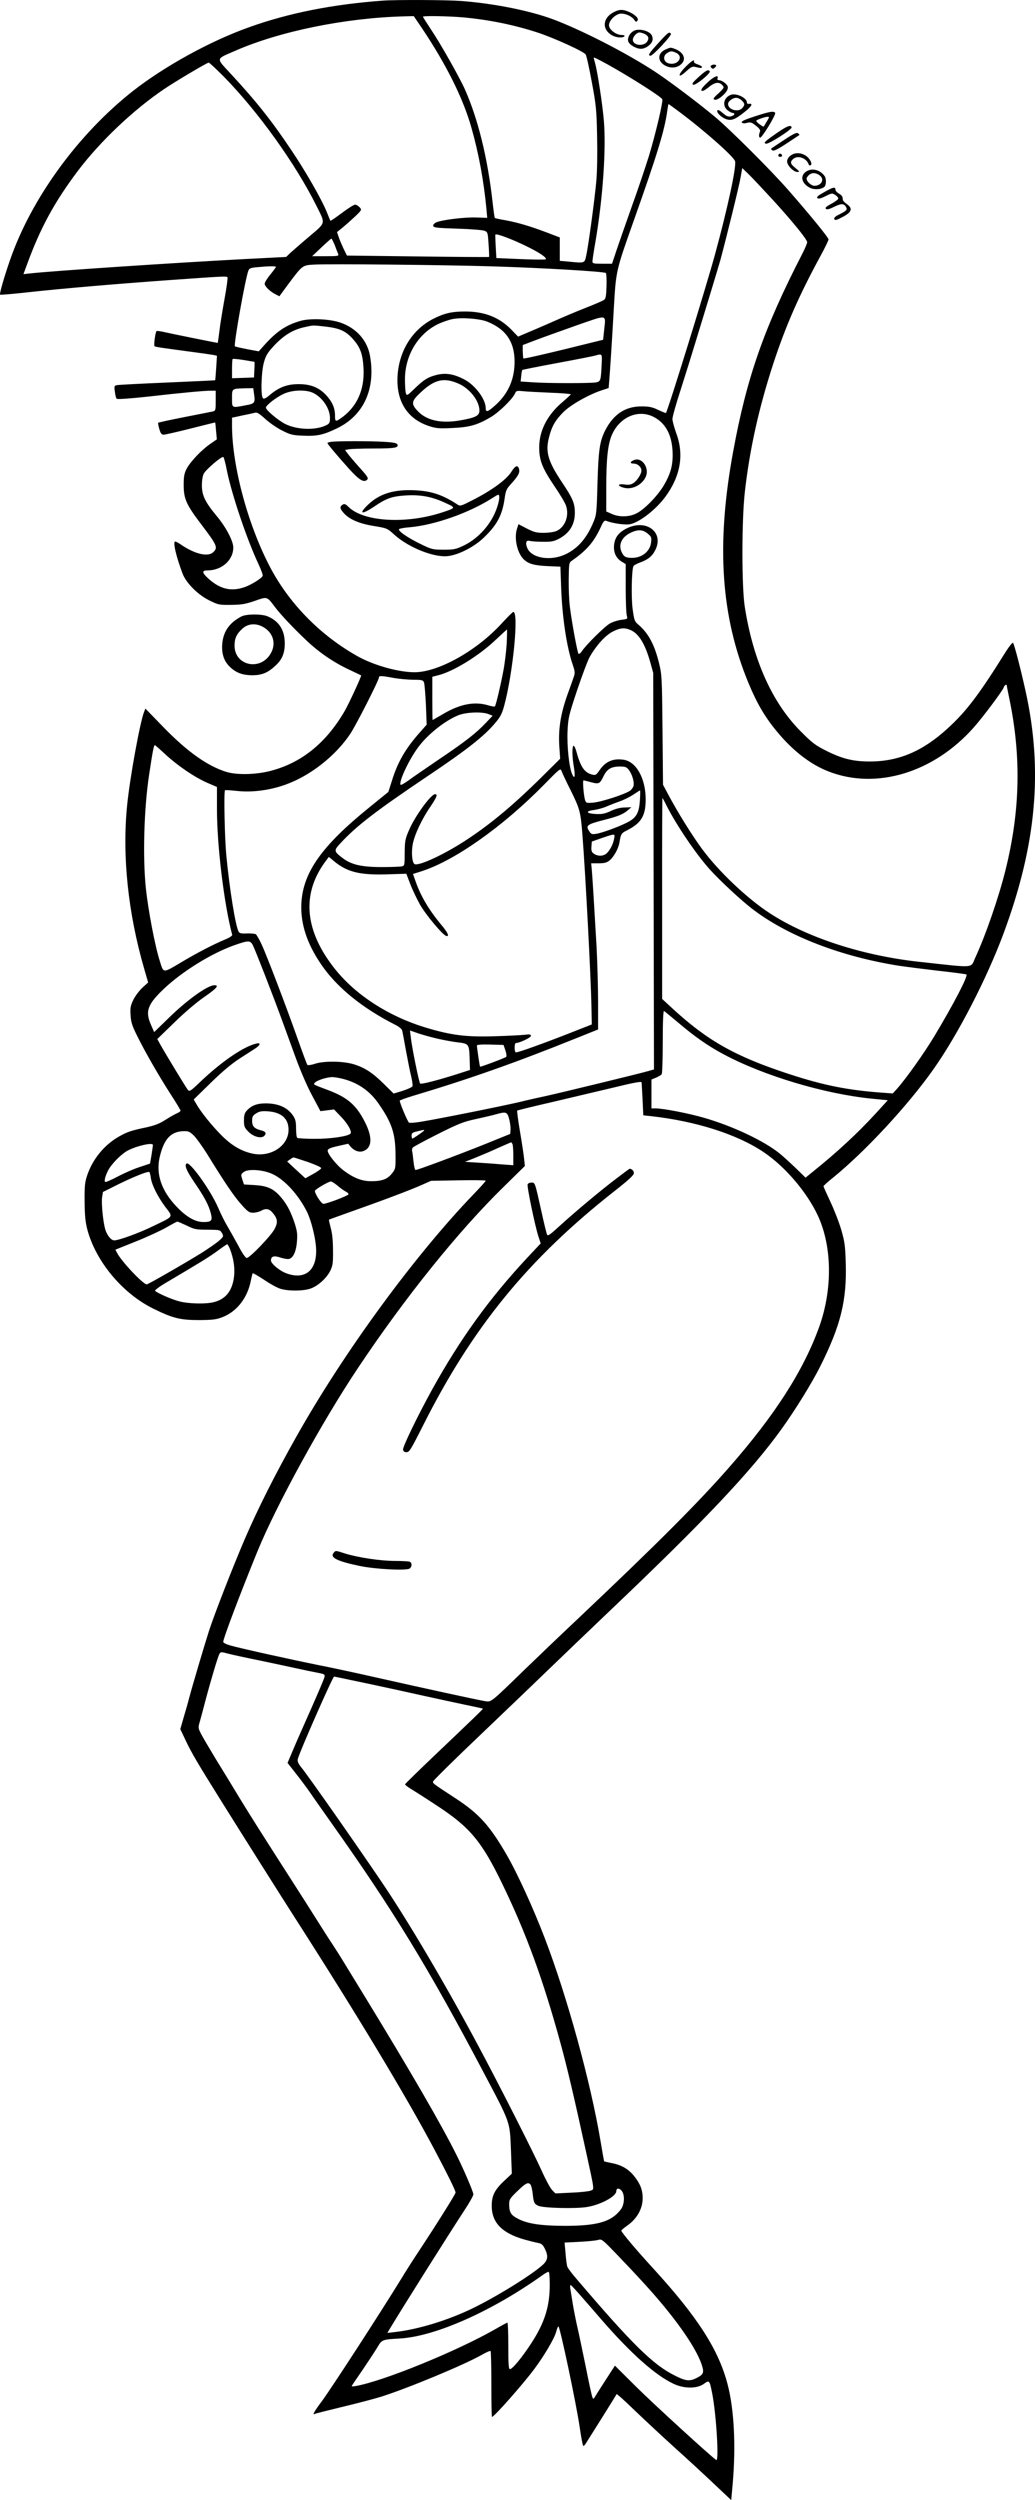 <?xml version="1.0" encoding="UTF-8"?>
<svg xmlns="http://www.w3.org/2000/svg" version="1.0" viewBox="0 0 824.181 1989.051" preserveAspectRatio="xMidYMid meet">
  <g transform="translate(-6.233,1993.817) scale(0.1,-0.1)" fill="#000000" stroke="none">
    <path d="M3110 19933 c-399 -29 -753 -99 -1071 -214 -305 -109 -668 -309 -917 -504 -438 -344 -812 -858 -981 -1349 -47 -135 -84 -266 -78 -272 3 -3 107 6 233 20 254 28 684 65 1104 95 449 32 467 33 474 23 3 -5 -7 -81 -23 -168 -16 -88 -35 -203 -41 -256 -7 -54 -13 -98 -14 -98 -7 0 -372 74 -420 85 -33 8 -63 12 -67 9 -9 -5 -24 -113 -16 -120 5 -6 55 -13 287 -44 85 -11 167 -23 183 -26 l27 -6 -6 -96 c-4 -53 -7 -98 -8 -99 -1 -1 -172 -9 -381 -18 -209 -9 -390 -18 -402 -21 -21 -4 -22 -8 -16 -52 3 -26 9 -51 14 -56 5 -6 104 1 251 17 282 32 448 47 501 47 l37 0 0 -80 c0 -74 -1 -80 -22 -85 -13 -3 -115 -23 -227 -45 -113 -22 -207 -43 -209 -45 -3 -2 2 -25 9 -50 10 -35 18 -45 35 -45 11 0 108 22 215 49 107 27 194 49 195 48 1 -1 4 -32 7 -68 l6 -66 -53 -37 c-70 -48 -157 -140 -187 -196 -19 -37 -24 -60 -24 -130 0 -111 21 -157 141 -315 126 -166 134 -184 93 -221 -42 -38 -145 -14 -255 61 -20 14 -41 25 -46 25 -21 0 6 -117 58 -255 29 -75 120 -167 212 -213 73 -36 79 -37 176 -36 85 1 115 7 188 32 100 35 95 36 159 -48 47 -63 158 -180 259 -274 99 -93 215 -171 338 -228 48 -22 88 -42 90 -43 5 -4 -98 -227 -133 -287 -149 -254 -345 -411 -593 -474 -115 -29 -260 -32 -343 -8 -151 45 -317 162 -512 364 l-137 141 -11 -28 c-33 -87 -112 -520 -134 -738 -41 -401 6 -859 136 -1306 l31 -107 -46 -42 c-25 -23 -57 -66 -72 -96 -22 -46 -26 -64 -22 -121 3 -56 12 -85 51 -163 64 -130 174 -321 268 -467 44 -67 79 -126 79 -131 0 -5 -14 -15 -31 -22 -17 -7 -58 -31 -91 -52 -45 -29 -84 -44 -152 -59 -120 -25 -151 -36 -213 -71 -117 -65 -211 -178 -255 -306 -20 -59 -23 -85 -22 -212 1 -113 6 -163 22 -225 68 -254 281 -509 527 -629 155 -76 213 -90 365 -90 106 1 134 4 185 24 114 44 199 154 225 291 6 29 12 55 15 57 3 3 42 -20 88 -50 45 -31 104 -64 130 -72 61 -20 180 -20 240 0 60 20 129 82 159 142 20 41 23 61 22 162 0 76 -6 136 -18 179 -9 35 -16 64 -14 66 2 1 55 21 118 43 311 110 529 192 625 235 l70 31 218 4 c119 2 217 1 217 -3 0 -5 -42 -51 -93 -104 -474 -492 -1035 -1258 -1414 -1931 -172 -305 -308 -576 -412 -817 -96 -224 -242 -598 -284 -728 -35 -109 -131 -432 -157 -530 -11 -44 -33 -119 -47 -166 l-25 -87 44 -93 c44 -94 98 -185 285 -484 162 -259 470 -747 581 -920 498 -776 881 -1411 1110 -1841 109 -206 172 -333 172 -349 0 -12 -154 -257 -295 -470 -40 -60 -102 -157 -137 -215 -167 -272 -565 -885 -635 -978 -57 -76 -77 -112 -54 -98 5 3 104 28 220 56 117 28 255 64 309 81 220 70 660 253 801 333 35 20 67 34 70 30 3 -3 6 -122 6 -265 0 -142 2 -259 5 -259 17 0 242 255 334 377 83 111 164 249 177 300 6 24 14 43 18 43 12 0 143 -618 170 -806 11 -75 23 -140 27 -143 3 -3 11 2 18 13 6 10 64 101 128 203 64 102 118 189 120 194 2 4 66 -53 143 -128 77 -74 219 -206 315 -293 96 -86 238 -217 315 -290 l140 -132 12 133 c26 303 11 590 -41 789 -72 276 -239 535 -591 920 -137 149 -255 289 -255 302 0 4 19 20 43 37 80 55 126 134 127 220 0 65 -18 113 -65 173 -46 59 -103 93 -185 108 -30 6 -55 12 -57 13 -1 2 -14 73 -28 158 -80 476 -266 1152 -446 1621 -93 242 -217 513 -304 663 -133 229 -218 324 -405 446 -179 117 -180 118 -180 133 0 7 174 179 388 382 213 203 459 439 547 524 88 85 300 288 470 450 754 716 1130 1114 1372 1451 112 156 240 364 306 495 164 327 213 525 204 823 -4 138 -8 169 -36 266 -18 61 -57 161 -87 224 -29 62 -54 117 -54 122 0 4 35 36 78 70 256 208 598 577 799 863 196 278 425 723 557 1079 261 704 315 1295 175 1927 -40 181 -90 373 -100 384 -4 5 -29 -26 -56 -68 -215 -345 -317 -479 -468 -616 -198 -180 -388 -260 -617 -260 -130 0 -216 21 -338 81 -94 47 -116 63 -211 158 -227 228 -379 564 -446 991 -25 160 -25 684 0 910 38 339 111 670 227 1025 99 301 203 539 376 857 35 64 64 124 64 131 0 15 -147 195 -324 397 -138 157 -460 478 -581 579 -145 121 -395 308 -505 377 -227 145 -562 315 -782 398 -186 69 -464 125 -727 146 -122 9 -519 11 -631 3z m313 -220 c193 -288 326 -555 392 -786 60 -211 99 -424 121 -652 l6 -70 -88 3 c-94 3 -273 -19 -318 -39 -15 -7 -26 -19 -24 -28 3 -14 31 -17 193 -22 105 -3 202 -11 216 -17 25 -10 26 -15 32 -108 4 -54 5 -99 4 -100 -2 -2 -257 0 -567 4 l-565 7 -27 55 c-14 30 -32 72 -39 93 l-13 39 45 36 c24 20 69 60 99 88 54 52 54 53 36 73 -11 12 -27 21 -36 21 -10 0 -57 -30 -105 -66 -48 -36 -89 -64 -91 -62 -2 2 -16 35 -31 73 -40 98 -167 320 -277 483 -159 238 -278 388 -485 612 -121 131 -124 115 34 184 357 156 879 262 1346 274 l76 2 66 -97z m327 87 c206 -19 403 -59 591 -120 132 -43 369 -151 385 -175 7 -11 29 -110 49 -220 34 -181 38 -222 42 -426 3 -135 1 -280 -6 -360 -13 -146 -64 -525 -82 -601 -12 -54 -11 -54 -141 -41 l-68 6 0 93 0 93 -102 39 c-135 51 -233 80 -331 98 -44 7 -82 16 -84 18 -3 2 -11 62 -19 133 -39 346 -115 654 -219 889 -41 92 -191 359 -267 472 -37 56 -68 105 -68 107 0 9 202 5 320 -5z m1152 -375 c181 -101 419 -252 434 -276 9 -15 -53 -275 -105 -448 -27 -86 -87 -266 -136 -401 -48 -135 -103 -293 -123 -352 l-36 -108 -78 0 c-69 0 -78 2 -78 18 0 11 11 84 25 163 58 343 85 730 66 957 -11 131 -51 393 -71 462 -5 19 -10 36 -10 37 0 8 20 -2 112 -52z m-3057 -97 c272 -277 571 -693 738 -1029 72 -145 77 -128 -60 -244 -65 -55 -132 -114 -150 -130 l-32 -31 -333 -17 c-582 -31 -1494 -92 -1696 -113 l-63 -7 31 84 c105 286 216 489 398 732 178 237 447 492 692 657 90 61 342 210 354 210 6 0 60 -51 121 -112z m3627 -280 c200 -149 435 -357 444 -393 11 -46 -60 -375 -160 -741 -70 -257 -375 -1242 -391 -1262 -1 -1 -29 10 -61 25 -48 23 -73 28 -134 28 -129 0 -223 -63 -289 -192 -43 -86 -53 -153 -61 -423 -6 -230 -8 -249 -32 -305 -53 -128 -123 -209 -221 -256 -118 -56 -266 -33 -304 45 -19 42 -12 70 17 61 11 -3 58 -7 104 -7 73 -1 90 3 135 27 81 45 121 112 121 204 0 75 -17 115 -101 240 -113 169 -135 244 -105 359 22 89 51 138 115 202 58 58 203 140 308 174 l52 17 5 62 c6 71 21 299 36 567 18 309 16 299 158 700 190 535 248 726 268 878 4 28 8 52 10 52 2 0 41 -28 86 -62z m739 -694 c162 -177 279 -321 279 -343 0 -9 -18 -52 -41 -96 -303 -588 -440 -979 -548 -1567 -137 -741 -99 -1312 122 -1845 68 -163 130 -269 228 -387 126 -152 267 -261 411 -316 379 -147 834 -9 1152 348 75 84 232 294 241 321 6 20 25 29 25 13 0 -5 9 -51 20 -103 96 -461 86 -894 -31 -1364 -54 -217 -157 -515 -241 -697 -39 -85 8 -81 -443 -32 -453 49 -896 193 -1193 387 -180 117 -406 331 -539 511 -79 107 -194 291 -272 438 l-39 73 -4 435 c-4 412 -5 440 -27 530 -37 151 -85 241 -168 311 -27 23 -31 34 -43 123 -12 90 -8 303 6 339 2 7 26 20 53 30 62 22 97 50 121 98 73 142 -71 252 -228 173 -64 -32 -94 -72 -100 -134 -5 -57 16 -103 61 -130 l32 -20 0 -192 c0 -106 4 -205 9 -219 7 -25 6 -26 -44 -32 -29 -4 -71 -17 -94 -31 -42 -25 -189 -170 -221 -220 -10 -15 -22 -23 -26 -19 -9 10 -54 254 -69 376 -6 48 -10 146 -9 218 2 125 2 131 26 147 118 82 176 150 230 268 19 43 29 54 42 49 54 -22 161 -36 197 -26 79 21 200 117 274 216 121 164 151 335 88 505 -17 47 -31 99 -31 115 0 17 30 125 68 240 37 116 91 289 120 385 29 96 80 263 113 370 33 107 69 229 81 270 48 178 150 591 161 658 l13 73 55 -53 c29 -29 112 -117 183 -194z m-1956 -375 c103 -50 165 -92 153 -104 -3 -3 -93 -3 -200 2 l-193 8 -5 90 c-3 50 -4 93 -3 97 6 11 137 -38 248 -93z m-1527 9 c11 -29 23 -61 27 -70 7 -17 -2 -18 -100 -18 l-107 0 74 70 c40 38 76 69 79 70 3 0 15 -24 27 -52z m1257 -169 c399 -12 890 -41 902 -53 4 -4 7 -51 5 -104 -2 -75 -6 -100 -19 -109 -8 -7 -74 -35 -147 -64 -72 -28 -192 -79 -266 -112 -74 -33 -166 -72 -204 -88 l-68 -29 -57 59 c-96 96 -211 141 -366 141 -104 0 -165 -14 -252 -58 -177 -90 -286 -276 -286 -492 1 -180 88 -307 250 -361 58 -19 80 -21 187 -16 138 6 200 24 307 87 66 39 171 142 192 187 10 23 15 24 62 19 27 -3 126 -8 218 -12 92 -3 167 -10 165 -13 -2 -4 -32 -32 -67 -62 -122 -103 -186 -230 -185 -364 1 -101 25 -161 119 -301 46 -67 89 -139 95 -160 27 -80 -9 -172 -78 -201 -19 -8 -64 -14 -101 -14 -55 0 -76 5 -133 34 l-67 35 -10 -31 c-27 -75 -2 -194 50 -247 39 -38 83 -51 199 -56 l95 -4 6 -172 c9 -235 44 -466 91 -605 18 -52 20 -68 11 -95 -6 -18 -30 -87 -54 -152 -53 -151 -71 -268 -63 -402 l7 -102 -109 -108 c-245 -245 -432 -403 -636 -537 -173 -114 -374 -208 -413 -194 -20 8 -29 88 -16 158 13 73 71 199 141 300 51 76 60 99 37 99 -33 0 -161 -176 -208 -287 -31 -71 -33 -87 -34 -180 0 -94 -1 -102 -20 -107 -11 -3 -84 -6 -161 -6 -164 0 -245 19 -315 73 -68 52 -69 59 -19 113 129 140 282 258 691 533 321 215 459 324 547 430 40 47 53 74 70 137 70 262 117 744 72 744 -5 0 -46 -41 -92 -91 -198 -217 -503 -388 -693 -389 -129 0 -323 54 -453 126 -290 162 -533 406 -687 688 -182 335 -315 819 -315 1150 l0 61 83 18 c45 9 91 19 102 22 15 4 36 -10 80 -50 33 -30 93 -72 134 -92 65 -33 83 -38 167 -41 111 -5 161 6 269 58 213 102 310 313 264 576 -21 123 -108 221 -234 265 -86 30 -242 37 -321 14 -115 -33 -190 -84 -290 -196 l-41 -46 -92 17 c-51 10 -95 20 -98 23 -11 12 82 535 107 601 7 20 18 24 77 29 82 8 143 9 143 2 0 -3 -20 -30 -45 -61 -25 -30 -45 -63 -45 -73 0 -20 42 -62 86 -84 l31 -16 75 102 c108 144 109 145 198 150 118 7 1040 -2 1425 -14z m888 -509 l-8 -75 -110 -27 c-271 -68 -520 -126 -525 -122 -2 3 -4 28 -5 56 l0 51 105 40 c58 22 204 74 325 117 252 87 231 91 218 -40z m-933 70 c150 -59 220 -161 220 -319 0 -138 -49 -251 -148 -342 -66 -60 -82 -65 -82 -26 -1 70 -83 180 -168 225 -85 45 -150 56 -225 37 -69 -18 -101 -38 -178 -113 -55 -53 -57 -54 -65 -31 -4 13 -7 65 -7 114 2 190 107 361 268 437 36 16 86 33 112 38 74 14 214 3 273 -20z m-1286 -40 c111 -13 159 -34 214 -94 63 -68 83 -123 89 -237 10 -176 -55 -314 -187 -403 -36 -24 -40 -21 -40 28 0 58 -22 108 -71 161 -57 61 -125 88 -221 87 -89 0 -155 -25 -227 -86 -32 -27 -47 -34 -55 -26 -19 19 -13 216 9 289 16 55 30 76 86 136 75 78 148 122 239 141 71 16 61 15 164 4z m2199 -307 c-6 -124 -8 -129 -44 -137 -41 -8 -391 -8 -509 1 l-92 6 5 44 c2 24 6 46 9 48 2 2 127 27 278 55 151 28 289 55 305 60 54 15 53 16 48 -77z m-2765 27 c2 0 2 -28 0 -62 l-3 -63 -87 -3 -88 -3 0 74 c0 40 2 76 5 79 3 3 43 -1 88 -8 45 -8 83 -14 85 -14z m1628 -175 c88 -39 164 -137 164 -213 0 -42 -31 -57 -157 -79 -155 -26 -271 2 -341 82 -46 51 -42 73 26 137 113 108 189 126 308 73z m-1631 -79 c11 -73 7 -79 -65 -92 -114 -22 -110 -24 -110 55 0 80 -3 77 107 80 l62 1 6 -44z m474 5 c75 -39 131 -125 131 -200 0 -34 -4 -43 -28 -55 -82 -42 -230 -39 -326 8 -57 28 -156 111 -156 131 0 19 81 82 142 110 69 32 179 35 237 6z m2709 -190 c93 -48 143 -139 150 -272 5 -106 -13 -176 -70 -273 -50 -84 -156 -193 -219 -223 -58 -29 -138 -30 -196 -3 l-43 19 0 188 c0 235 13 349 46 424 63 141 210 203 332 140z m-3398 -431 c40 -192 158 -542 249 -736 22 -47 38 -90 35 -97 -7 -20 -95 -74 -147 -91 -104 -35 -190 -15 -281 65 -55 49 -59 69 -13 69 115 0 207 81 207 183 0 51 -60 165 -134 252 -90 109 -116 162 -116 242 0 37 6 76 15 93 18 34 146 143 156 132 5 -4 18 -54 29 -112z m3350 -497 c29 -24 32 -31 27 -70 -8 -71 -72 -123 -151 -123 -48 0 -65 8 -81 41 -31 60 -5 122 66 157 60 30 100 28 139 -5z m-137 -767 c67 -29 117 -111 159 -262 l22 -79 3 -1577 3 -1578 -53 -15 c-74 -21 -684 -169 -797 -194 -52 -11 -151 -33 -220 -50 -131 -31 -618 -129 -779 -156 -52 -9 -98 -12 -102 -8 -14 14 -78 167 -73 175 3 4 44 19 92 34 456 136 822 265 1302 458 l185 74 0 218 c0 121 -6 318 -12 439 -20 347 -33 556 -38 613 l-5 52 59 0 c44 0 65 5 85 21 35 27 73 95 81 144 11 68 15 75 58 96 115 58 150 115 151 244 1 168 -74 304 -176 319 -83 12 -142 -13 -189 -80 -27 -40 -34 -45 -58 -39 -63 15 -94 58 -127 178 -8 31 -20 55 -25 52 -12 -8 -11 -84 2 -161 14 -82 8 -112 -13 -64 -24 54 -42 225 -36 346 5 102 10 123 77 324 40 118 85 238 101 265 52 90 122 167 179 197 59 31 96 35 144 14z m-986 -111 c-4 -63 -16 -163 -28 -222 -20 -107 -57 -261 -65 -274 -2 -4 -25 -1 -51 7 -111 34 -228 12 -367 -71 -42 -25 -78 -45 -79 -45 -1 0 -2 77 -2 172 l0 172 47 12 c124 31 330 159 462 286 45 42 83 77 85 78 2 0 1 -52 -2 -115z m-902 -270 c44 -8 115 -14 158 -15 71 0 78 -2 86 -22 4 -13 11 -93 15 -179 l6 -156 -52 -59 c-116 -130 -179 -238 -225 -388 l-28 -88 -155 -126 c-377 -305 -526 -516 -538 -763 -7 -159 43 -314 156 -481 125 -184 326 -348 592 -483 27 -13 51 -33 54 -42 3 -10 17 -83 31 -163 15 -80 33 -173 42 -207 8 -35 13 -69 10 -77 -3 -7 -38 -23 -78 -36 l-72 -22 -76 75 c-91 90 -153 131 -241 158 -85 26 -237 28 -310 4 -29 -10 -55 -13 -60 -9 -4 5 -39 99 -78 209 -92 260 -245 661 -287 751 -18 39 -39 75 -46 80 -7 4 -39 7 -71 6 -46 -2 -59 1 -66 15 -25 48 -72 340 -97 601 -14 142 -21 513 -11 523 3 3 44 0 92 -5 151 -17 326 14 472 84 171 81 334 221 433 369 48 72 229 428 229 450 0 14 19 14 115 -4z m760 -289 l30 -12 -54 -57 c-79 -83 -162 -148 -376 -292 -104 -71 -214 -146 -243 -168 -30 -21 -56 -36 -59 -33 -19 19 64 198 140 300 75 101 210 209 317 253 63 26 194 31 245 9z m-2573 -322 c100 -91 229 -179 332 -224 l76 -33 0 -177 c0 -291 57 -756 121 -998 3 -8 -19 -23 -56 -38 -87 -36 -225 -107 -345 -179 -154 -91 -144 -92 -175 7 -39 122 -92 402 -111 578 -26 248 -15 633 25 899 30 200 38 241 47 241 2 0 41 -34 86 -76z m3687 -120 c25 -32 44 -91 39 -123 -1 -13 -14 -32 -28 -43 -38 -28 -226 -89 -291 -95 -55 -5 -59 -4 -67 18 -11 30 -22 159 -13 159 3 0 31 -7 60 -15 64 -17 70 -13 101 51 27 54 59 73 127 74 44 0 55 -4 72 -26z m-462 -164 c72 -146 79 -170 93 -350 24 -304 68 -1141 72 -1369 l3 -143 -140 -55 c-246 -97 -458 -173 -466 -167 -12 7 -11 74 1 74 28 0 120 43 120 57 0 12 -9 14 -47 9 -27 -3 -136 -9 -243 -12 -227 -7 -347 8 -554 71 -286 87 -546 254 -709 455 -247 305 -277 598 -88 858 l32 43 42 -35 c105 -86 203 -110 418 -104 l157 5 31 -81 c17 -45 52 -118 77 -163 46 -82 183 -245 210 -251 28 -7 13 27 -44 94 -93 112 -159 223 -198 334 l-23 65 72 23 c264 86 642 353 967 683 134 136 135 138 145 111 5 -15 37 -83 72 -152z m551 -77 c-6 -96 -25 -134 -84 -169 -57 -33 -205 -89 -261 -99 -37 -6 -43 -4 -58 19 -30 46 -19 55 102 87 127 32 166 48 205 81 l28 24 -53 -2 c-34 0 -73 -10 -111 -28 -47 -22 -70 -26 -119 -24 -77 4 -86 23 -15 32 29 4 73 16 98 27 25 11 72 29 105 41 33 11 82 35 110 54 27 18 52 34 54 34 2 0 2 -35 -1 -77z m212 -44 c78 -154 233 -383 342 -505 86 -95 260 -257 353 -326 279 -210 700 -371 1155 -443 53 -8 194 -26 314 -40 120 -13 221 -27 224 -29 14 -14 -101 -234 -255 -491 -80 -133 -224 -336 -297 -418 l-34 -38 -83 6 c-275 20 -466 58 -739 147 -432 141 -654 266 -936 526 l-79 73 0 800 c-1 439 1 799 2 799 1 0 17 -27 33 -61z m-417 -261 c-7 -42 -29 -87 -56 -115 -24 -27 -72 -30 -105 -7 -19 13 -22 24 -20 57 l3 40 80 28 c105 36 106 36 98 -3z m-2877 -850 c20 -40 156 -388 229 -588 29 -80 81 -221 115 -315 34 -93 91 -226 128 -293 l66 -124 54 7 54 7 55 -57 c55 -57 91 -121 76 -136 -22 -22 -163 -42 -286 -41 -70 0 -132 4 -137 7 -6 3 -10 37 -10 74 0 54 -5 75 -23 102 -44 66 -117 99 -220 99 -67 0 -112 -17 -147 -55 -20 -21 -25 -37 -25 -81 0 -48 4 -57 36 -90 42 -42 106 -57 128 -30 16 19 8 32 -26 41 -54 13 -73 32 -73 75 0 35 5 43 33 61 26 16 44 19 92 16 109 -8 165 -58 165 -147 0 -127 -140 -220 -285 -190 -90 19 -168 64 -251 148 -75 75 -163 184 -200 250 l-19 33 135 132 c90 88 166 152 228 192 51 33 107 69 124 80 44 28 50 50 12 41 -101 -23 -275 -142 -442 -300 -82 -79 -90 -84 -104 -68 -15 18 -177 285 -219 360 l-24 44 135 131 c81 79 176 160 237 202 100 69 123 95 83 95 -55 0 -221 -119 -372 -268 l-108 -105 -25 57 c-48 108 -29 163 103 288 145 137 375 280 557 345 116 41 130 41 151 1z m3396 -623 c121 -103 230 -179 348 -242 319 -172 810 -319 1189 -356 l123 -12 -96 -105 c-147 -160 -306 -307 -500 -463 l-59 -48 -81 79 c-45 43 -101 94 -126 114 -126 101 -372 217 -600 283 -124 36 -326 75 -386 75 l-34 0 0 115 0 115 37 15 c21 9 41 21 45 28 4 7 8 124 8 260 0 158 4 246 10 242 5 -3 60 -48 122 -100z m-1909 -124 c51 -11 118 -23 149 -26 83 -10 86 -15 90 -124 l3 -95 -105 -34 c-162 -51 -284 -82 -292 -74 -9 9 -65 284 -74 364 l-7 58 72 -25 c40 -13 113 -33 164 -44z m524 -90 c8 -24 11 -47 6 -51 -10 -9 -204 -82 -208 -78 -3 3 -25 152 -25 169 0 6 43 9 106 7 l106 -3 15 -44z m-1294 -226 c121 -31 216 -97 286 -200 104 -150 132 -235 133 -403 1 -111 0 -113 -29 -150 -36 -45 -78 -61 -163 -61 -73 -1 -139 24 -220 84 -57 42 -133 137 -128 161 2 13 24 22 83 35 l80 18 20 -24 c28 -33 69 -47 102 -34 68 26 73 107 13 227 -69 137 -138 198 -291 256 -130 49 -122 45 -109 61 15 18 93 43 135 44 17 1 57 -6 88 -14z m2378 -27 c1 -2 4 -61 8 -133 l6 -130 65 -7 c356 -40 682 -144 892 -285 172 -115 347 -320 434 -508 113 -245 117 -585 9 -885 -125 -346 -351 -699 -716 -1115 -246 -281 -574 -609 -1194 -1195 -149 -140 -342 -325 -430 -410 -277 -269 -270 -263 -318 -256 -57 9 -484 102 -857 186 -168 38 -377 83 -465 100 -186 37 -624 133 -707 157 -32 9 -58 21 -58 29 0 27 134 381 272 719 151 369 513 1029 801 1460 373 559 800 1090 1163 1444 l166 163 -6 57 c-3 31 -18 129 -33 218 -15 89 -25 164 -22 166 2 2 132 34 289 70 157 37 368 87 470 111 164 40 227 52 231 44z m-1054 -293 c7 -27 12 -65 11 -84 l-3 -34 -190 -77 c-214 -86 -546 -210 -563 -210 -6 0 -13 30 -17 68 -4 37 -8 74 -11 82 -2 8 0 20 4 27 4 7 94 55 199 108 166 83 205 99 304 120 63 14 137 31 164 39 78 22 87 18 102 -39z m-677 -90 c0 -5 -86 -65 -94 -65 -3 0 -6 11 -6 24 0 19 7 25 43 33 54 13 57 14 57 8z m-1832 -43 c20 -21 66 -85 102 -142 137 -223 214 -337 272 -402 54 -61 65 -68 97 -68 20 1 47 7 61 15 39 22 66 18 94 -16 39 -46 43 -75 15 -128 -27 -53 -198 -231 -222 -231 -9 0 -36 38 -67 98 -29 53 -68 123 -87 155 -19 31 -52 97 -73 146 -59 138 -229 376 -253 352 -17 -17 1 -58 67 -155 76 -111 111 -177 127 -240 15 -59 6 -70 -59 -70 -66 0 -138 42 -216 125 -119 126 -163 257 -132 392 34 145 90 205 194 206 36 1 47 -5 80 -37z m2536 -68 c3 -9 6 -50 6 -91 l0 -75 -97 7 c-54 5 -141 11 -193 14 l-95 6 74 29 c40 16 121 50 180 77 58 26 109 48 112 49 4 0 10 -7 13 -16z m-2864 -5 c0 -5 -5 -41 -11 -79 l-12 -69 -81 -27 c-45 -14 -123 -48 -174 -75 -51 -27 -97 -47 -102 -44 -10 6 1 48 23 91 27 53 108 134 159 160 75 38 198 65 198 43z m1233 -135 c59 -21 107 -42 107 -49 0 -6 -28 -27 -63 -46 l-63 -35 -73 67 -72 67 23 16 c12 9 25 16 28 16 3 0 53 -16 113 -36z m-281 -96 c97 -45 205 -163 273 -297 39 -78 75 -230 75 -316 0 -157 -91 -228 -232 -179 -54 18 -128 78 -128 104 0 33 23 41 73 24 25 -8 56 -14 68 -12 35 5 60 58 66 140 5 62 1 85 -21 153 -32 93 -64 151 -114 207 -55 61 -103 82 -202 88 l-85 5 -13 40 c-12 37 -12 41 10 58 34 28 154 20 230 -15z m-969 -28 c7 -57 56 -154 116 -234 63 -83 70 -72 -94 -151 -112 -55 -276 -115 -313 -115 -25 0 -58 41 -72 89 -17 60 -31 203 -25 251 l7 45 126 63 c123 60 231 103 243 96 4 -2 9 -22 12 -44z m1489 -66 c23 -20 53 -41 66 -47 12 -6 21 -15 19 -21 -4 -11 -171 -75 -199 -75 -16 -1 -68 78 -68 103 0 11 104 72 127 75 6 0 31 -15 55 -35z m-1203 -316 c61 -30 73 -33 166 -33 97 -1 100 -1 115 -27 14 -26 13 -28 -25 -62 -22 -19 -83 -61 -135 -94 -125 -78 -428 -252 -439 -252 -29 0 -201 182 -236 250 l-14 26 157 63 c86 34 195 84 242 110 47 27 89 50 94 50 5 1 38 -14 75 -31z m344 -185 c28 -73 40 -145 34 -211 -11 -117 -63 -187 -157 -212 -63 -18 -204 -15 -280 5 -59 15 -174 65 -193 84 -4 4 34 33 85 63 288 170 349 208 413 255 38 28 73 52 76 52 4 1 13 -16 22 -36z m222 -3272 c105 -22 242 -51 305 -65 63 -14 141 -30 173 -36 57 -11 58 -13 52 -38 -4 -15 -52 -128 -107 -252 -55 -124 -120 -270 -143 -326 l-43 -101 70 -89 c39 -49 88 -116 111 -149 22 -33 100 -143 172 -245 489 -690 767 -1145 1198 -1960 229 -433 218 -404 228 -635 l7 -190 -64 -60 c-73 -69 -96 -116 -96 -195 0 -133 80 -217 257 -268 39 -11 87 -23 108 -27 30 -5 41 -13 57 -45 29 -57 26 -90 -12 -127 -85 -79 -363 -252 -562 -349 -198 -96 -434 -168 -620 -189 l-59 -7 23 39 c105 174 449 720 588 933 42 63 75 122 74 131 -1 21 -80 205 -133 310 -124 249 -366 665 -729 1259 -42 69 -110 179 -150 245 -40 66 -90 145 -110 175 -21 30 -75 116 -122 190 -47 74 -125 198 -175 275 -264 411 -354 553 -443 699 -54 89 -139 229 -190 311 -50 83 -103 172 -116 198 -24 47 -25 50 -10 100 8 29 29 106 46 172 40 151 96 339 109 364 10 18 14 18 63 5 29 -8 139 -32 243 -53z m890 -190 c154 -33 352 -76 440 -96 88 -19 228 -50 310 -67 83 -17 151 -32 153 -33 3 -2 -77 -80 -391 -378 -125 -119 -228 -220 -229 -224 -1 -5 21 -21 48 -38 27 -16 121 -76 209 -134 258 -169 353 -282 515 -616 192 -395 327 -764 468 -1280 49 -178 106 -420 201 -855 70 -321 67 -298 36 -310 -15 -6 -83 -13 -153 -16 l-127 -6 -27 28 c-15 16 -52 85 -83 154 -66 147 -336 679 -508 1000 -255 477 -556 987 -765 1295 -208 307 -588 849 -640 912 -26 33 -33 49 -28 68 15 58 278 655 289 655 2 0 129 -27 282 -59z m1282 -3983 c6 -7 13 -38 17 -70 8 -74 12 -83 44 -98 37 -19 302 -25 389 -10 110 18 233 85 233 126 0 25 23 27 42 4 27 -33 24 -108 -5 -148 -74 -99 -185 -132 -449 -132 -186 1 -291 16 -366 54 -60 30 -74 51 -75 113 0 43 3 49 65 109 66 64 87 75 105 52z m892 -773 c239 -258 420 -510 470 -656 22 -66 17 -81 -39 -109 -56 -29 -88 -25 -176 20 -171 85 -337 248 -774 760 -40 46 -76 93 -80 105 -4 11 -11 59 -14 106 l-8 86 119 6 c65 3 132 10 148 15 29 9 34 4 151 -117 66 -69 158 -166 203 -216z m-739 -23 c0 -175 -41 -303 -147 -466 -73 -112 -150 -206 -170 -206 -10 0 -13 39 -13 185 0 102 -3 185 -7 185 -4 0 -50 -25 -102 -55 -308 -175 -885 -410 -1104 -449 -27 -5 -37 -4 -32 3 3 6 41 62 84 124 42 62 94 141 115 175 41 69 37 67 186 76 283 18 729 217 1130 502 24 18 48 30 52 28 5 -3 8 -49 8 -102z m250 -92 c41 -47 114 -130 161 -185 234 -270 432 -446 578 -513 82 -38 183 -38 237 0 46 33 46 32 68 -77 32 -164 55 -542 32 -528 -38 24 -499 445 -639 584 l-168 167 -62 -96 c-35 -54 -74 -115 -87 -136 -22 -37 -24 -38 -31 -17 -5 12 -29 121 -53 244 -25 122 -54 260 -65 307 -11 47 -27 128 -36 180 -8 52 -18 110 -21 129 -3 18 -1 32 3 30 5 -2 42 -42 83 -89z M2698 16423 c-16 -2 -28 -7 -28 -10 0 -8 76 -98 173 -206 81 -89 117 -111 143 -85 12 12 4 25 -62 98 -41 46 -84 96 -94 111 l-20 27 31 6 c18 3 106 6 198 6 167 0 199 6 188 32 -4 11 -32 17 -104 21 -103 7 -379 7 -425 0z M4133 16183 c-37 -60 -155 -146 -300 -220 -104 -53 -105 -54 -132 -36 -110 72 -199 103 -322 110 -177 11 -297 -26 -390 -118 -74 -72 -45 -77 56 -9 98 66 140 80 255 87 116 6 204 -11 309 -60 85 -39 85 -39 -27 -76 -288 -94 -626 -74 -745 45 -22 22 -32 26 -45 18 -26 -17 -25 -30 8 -68 45 -50 123 -84 242 -103 102 -17 104 -17 163 -71 112 -100 314 -181 424 -168 86 10 211 74 286 147 106 101 147 179 166 313 8 60 15 75 48 111 58 64 74 91 67 120 -10 38 -30 30 -63 -22z m-113 -283 c-43 -129 -147 -246 -267 -303 -61 -29 -77 -32 -158 -32 -85 0 -95 2 -179 43 -109 52 -194 112 -174 122 7 4 47 11 88 14 197 18 470 115 650 230 55 35 55 35 58 12 2 -13 -6 -52 -18 -86z M5114 16279 c-35 -13 -39 -29 -6 -29 32 0 62 -27 62 -56 0 -27 -34 -80 -65 -100 -19 -12 -37 -15 -71 -10 -59 8 -56 -15 4 -28 82 -17 177 55 175 131 -2 62 -53 110 -99 92z M4969 10561 c-129 -98 -324 -261 -449 -375 -81 -74 -96 -84 -102 -69 -4 10 -24 90 -43 178 -54 243 -52 235 -81 235 -13 0 -27 -6 -30 -14 -7 -17 60 -337 86 -415 l18 -55 -108 -115 c-302 -324 -531 -641 -757 -1048 -115 -209 -234 -454 -231 -477 2 -15 10 -21 28 -21 22 0 35 22 130 210 395 786 841 1331 1533 1873 110 87 147 121 147 138 0 18 -17 34 -35 34 -1 0 -49 -36 -106 -79z M2719 7584 c-31 -37 26 -66 207 -104 124 -26 376 -39 399 -20 20 16 19 46 -1 54 -9 3 -62 6 -119 6 -112 0 -292 27 -395 59 -78 25 -74 25 -91 5z M4951 19842 c-93 -47 -98 -142 -9 -188 31 -16 84 -19 93 -4 4 6 -6 10 -23 10 -42 0 -96 40 -100 73 -5 39 54 97 97 97 38 0 85 -22 104 -50 12 -17 16 -18 25 -7 15 17 -17 49 -70 72 -48 20 -75 19 -117 -3z M5123 19698 c-37 -10 -68 -57 -58 -89 9 -28 63 -59 102 -59 19 0 43 10 62 26 30 25 37 47 25 78 -13 33 -84 57 -131 44z m71 -29 c31 -15 39 -34 23 -60 -25 -41 -109 -35 -115 8 -4 24 29 63 53 63 8 0 25 -5 39 -11z M5305 19596 c-76 -83 -87 -101 -62 -101 19 0 170 162 162 174 -12 20 -23 12 -100 -73z M5363 19545 c-63 -27 -68 -90 -10 -125 51 -31 112 -23 144 19 29 38 2 87 -60 110 -35 13 -35 13 -74 -4z m81 -26 c70 -32 12 -109 -63 -83 -35 13 -41 56 -9 78 27 19 39 20 72 5z M5521 19406 c-66 -67 -61 -97 6 -35 37 34 49 40 71 35 46 -11 51 -11 54 -2 2 5 -13 15 -32 21 -19 6 -34 16 -32 21 10 25 -20 8 -67 -40z M5729 19419 c-11 -6 -11 -11 -1 -21 10 -10 15 -9 28 4 13 13 13 16 1 21 -7 3 -20 1 -28 -4z M5625 19325 c-48 -44 -56 -55 -42 -61 19 -7 141 92 131 107 -10 17 -30 8 -89 -46z M5692 19278 c-36 -34 -50 -54 -43 -61 7 -7 24 2 55 26 49 41 84 47 110 18 17 -19 16 -21 -30 -65 -41 -37 -46 -46 -31 -51 22 -9 93 49 103 84 6 19 1 29 -20 48 -15 13 -36 23 -46 23 -13 0 -17 5 -14 15 13 33 -33 13 -84 -37z M5880 19183 c-56 -22 -68 -87 -24 -122 15 -12 33 -21 40 -21 19 0 18 -16 -2 -24 -28 -11 -43 -6 -78 24 -22 20 -37 27 -41 20 -10 -16 32 -57 70 -70 42 -14 71 -3 146 57 57 44 71 71 35 65 -9 -2 -16 3 -16 11 0 37 -87 78 -130 60z m88 -43 c26 -25 27 -37 5 -62 -32 -36 -113 -13 -113 33 0 22 37 49 65 49 12 0 31 -9 43 -20z M6072 19012 c-86 -28 -110 -40 -102 -49 8 -7 22 -8 42 -2 26 7 36 4 70 -23 27 -21 37 -35 32 -47 -10 -26 -10 -44 1 -48 14 -4 128 183 120 197 -10 17 -44 11 -163 -28z m97 -39 c-12 -21 -24 -40 -25 -42 -2 -2 -17 7 -34 19 -17 12 -28 25 -25 29 10 9 68 29 88 30 17 1 17 -2 -4 -36z M6256 18885 c-44 -30 -86 -61 -94 -69 -14 -14 -14 -16 0 -21 19 -7 209 114 204 130 -6 22 -34 12 -110 -40z M6305 18824 c-55 -36 -101 -67 -103 -69 -1 -1 3 -7 11 -13 9 -8 37 5 112 54 55 36 101 67 103 68 1 2 -3 8 -11 14 -10 8 -37 -4 -112 -54z M6266 18713 c-11 -11 -6 -23 9 -23 8 0 15 4 15 9 0 13 -16 22 -24 14z M6356 18699 c-16 -12 -26 -30 -26 -45 0 -32 51 -84 82 -84 20 0 19 3 -15 31 -42 34 -45 48 -19 72 36 33 107 8 124 -43 2 -7 9 -10 16 -6 18 11 -12 63 -48 81 -40 21 -82 19 -114 -6z M6476 18569 c-44 -35 -28 -92 36 -125 33 -17 89 -14 114 7 17 14 18 68 1 89 -40 52 -106 64 -151 29z m112 -25 c43 -30 18 -83 -40 -84 -29 0 -72 44 -61 64 23 40 61 48 101 20z M6628 18411 c-49 -27 -65 -40 -57 -48 9 -9 26 -5 64 14 52 26 54 26 80 9 14 -9 25 -23 22 -29 -2 -7 -27 -25 -56 -41 -38 -20 -50 -31 -42 -39 8 -8 26 -4 66 16 57 28 79 27 95 -3 11 -21 4 -28 -57 -59 -29 -14 -41 -26 -37 -36 5 -12 17 -9 68 18 72 38 81 67 31 102 -16 11 -30 26 -31 33 -2 28 -5 33 -31 50 -16 9 -28 23 -28 31 0 25 -18 21 -87 -18z M1985 15034 c-96 -50 -145 -120 -153 -219 -6 -82 15 -141 67 -188 48 -44 100 -61 176 -61 73 1 119 20 175 71 58 51 80 102 80 183 0 105 -46 177 -137 215 -48 20 -169 19 -208 -1z m178 -87 c76 -46 99 -130 56 -206 -81 -144 -289 -100 -289 61 0 59 17 94 65 137 46 40 110 43 168 8z"></path>
  </g>
</svg>
